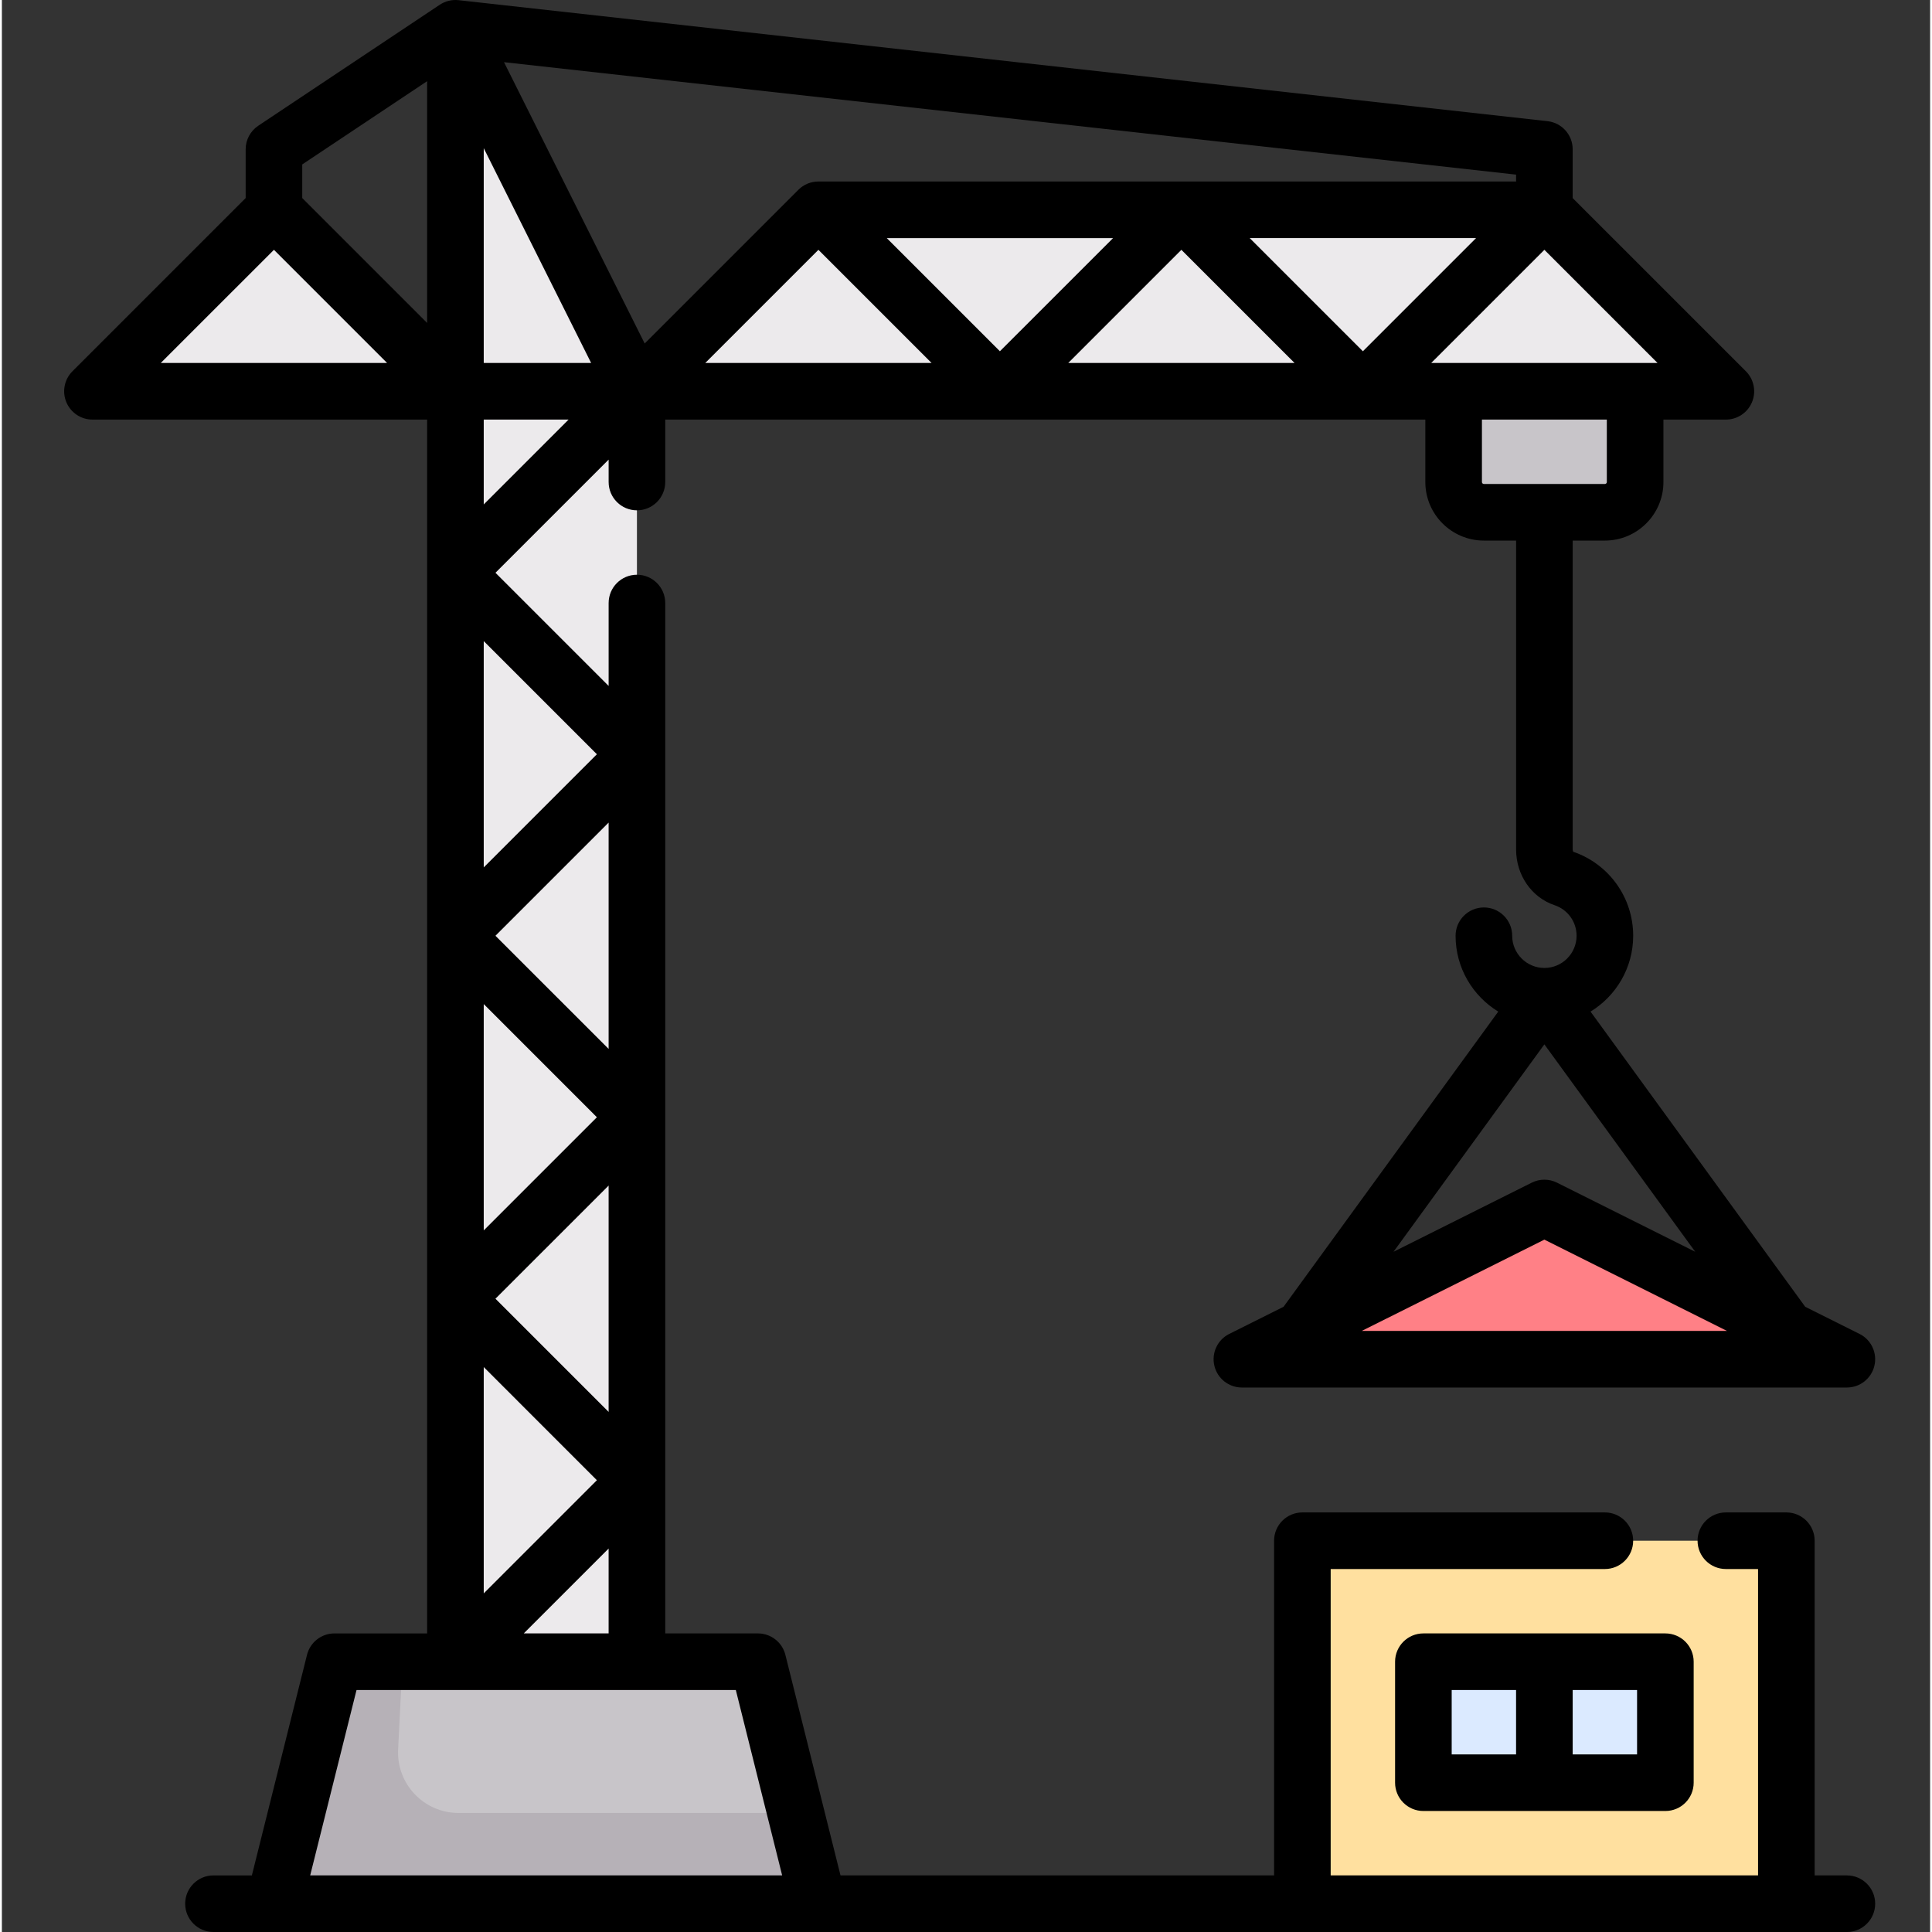<?xml version="1.0" encoding="UTF-8" standalone="no"?><!-- icon666.com - MILLIONS OF FREE VECTOR ICONS --><svg width="1024" height="1024" viewBox="-16 0 511 512" xmlns="http://www.w3.org/2000/svg"><rect x="-16" y="0" width="511" height="512" fill="#333333" stroke="none"/><path d="m328.645 408.305h128.258v96.195h-128.258zm0 0" fill="#ffe09f"/><path d="m408.809 135.758h-32.066c-4.426 0-8.016-3.59-8.016-8.016v-24.047h48.098v24.047c0 4.426-3.59 8.016-8.016 8.016zm0 0" fill="#c8c5c9"/><path d="m184.355 440.371h-112.227l-16.031 64.129h144.289zm0 0" fill="#c8c5c9"/><path d="m89.004 463.617 1.164-23.246h-18.039l-16.031 64.129h144.289l-6.012-24.047h-89.359c-9.168 0-16.469-7.676-16.012-16.836zm0 0" fill="#b6b1b7"/><path d="m392.773 320.129-80.16 40.082h160.324zm0 0" fill="#ff8086"/><path d="m360.711 440.371h64.129v32.066h-64.129zm0 0" fill="#dbeaff"/><g fill="#eceaec"><path d="m392.773 55.598h-192.387l-48.094 48.094h288.578zm0 0"/><path d="m8 103.691h96.195l-48.098-48.094zm0 0"/><path d="m104.195 103.691v336.68h48.098v-336.68l-48.098-96.191zm0 0"/></g><path d="m472.938 497h-8.535v-88.691c0-4.145-3.355-7.5-7.5-7.5h-16.031c-4.141 0-7.5 3.355-7.5 7.5 0 4.141 3.359 7.5 7.5 7.5h8.531v81.191h-113.258v-81.191h72.66c4.145 0 7.5-3.359 7.5-7.5 0-4.145-3.355-7.5-7.5-7.5h-80.16c-4.141 0-7.5 3.355-7.5 7.5v88.691h-114.902l-14.609-58.449c-.836-3.336-3.836-5.68-7.277-5.68h-24.562v-273.062c0-4.145-3.359-7.5-7.5-7.5-4.145 0-7.5 3.355-7.5 7.5v21.973l-29.992-29.992 29.992-29.988v5.941c0 4.141 3.355 7.5 7.5 7.5 4.141 0 7.5-3.359 7.5-7.5v-16.547h201.434v16.547c0 8.555 6.961 15.516 15.516 15.516h8.535v81.844c0 6.801 4.102 12.742 10.211 14.789 3.48 1.164 5.82 4.418 5.82 8.094 0 4.703-3.828 8.531-8.531 8.531-4.707 0-8.535-3.828-8.535-8.531 0-4.141-3.355-7.5-7.5-7.5-4.141 0-7.5 3.359-7.5 7.5 0 8.5 4.531 15.961 11.305 20.098l-56.891 78.223-14.395 7.195c-3.113 1.555-4.746 5.047-3.945 8.434.797 3.383 3.82 5.773 7.297 5.773h160.324c3.48 0 6.5-2.391 7.297-5.773.801-3.387-.832-6.879-3.941-8.434l-14.398-7.195-56.887-78.223c6.77-4.137 11.301-11.598 11.301-20.098 0-10.07-6.371-18.992-15.879-22.258-.07-.121-.152-.355-.152-.625v-81.844h8.531c8.555 0 15.516-6.961 15.516-15.516v-16.547h16.547c3.035 0 5.77-1.828 6.93-4.633 1.16-2.801.52-6.027-1.625-8.172l-45.902-45.898v-12.93c0-3.82-2.871-7.031-6.672-7.453l-288.578-32.062c-1.758-.195-3.523.234-4.988 1.215l-48.098 32.062c-2.086 1.391-3.34 3.73-3.34 6.238v12.926l-45.902 45.902c-2.145 2.145-2.785 5.371-1.625 8.172 1.16 2.805 3.898 4.629 6.93 4.629h88.691v321.68h-24.562c-3.441 0-6.441 2.344-7.273 5.68l-14.613 58.449h-10.176c-4.145 0-7.5 3.359-7.5 7.5s3.355 7.5 7.5 7.5h432.871c4.141 0 7.5-3.359 7.5-7.5s-3.359-7.5-7.5-7.5zm-128.555-144.293 48.391-24.191 48.395 24.191zm51.746-39.285c-2.109-1.059-4.598-1.059-6.707 0l-36.621 18.309 39.973-54.965 39.977 54.965zm-273.828 119.449 22.492-22.488v22.488zm-10.605-106.801v-59.98l29.988 29.992zm33.098-11.883v59.98l-29.992-29.992zm-3.109 78.086-29.988 29.992v-59.984zm3.109-114.301-29.992-29.988 29.992-29.992zm-3.109-78.086-29.988 29.988v-59.977zm-29.988-160.617 28.461 56.922h-28.461zm202.992 23.828h59.98l-29.988 29.988zm11.883 33.094h-59.977l29.988-29.988zm-78.086-3.105-29.988-29.988h59.98zm-48.098-26.883 29.992 29.988h-59.98zm208.938 61.539c0 .285-.23.516-.516.516h-32.066c-.281 0-.516-.23-.516-.516v-16.547h33.098zm-46.539-31.551 29.992-29.988 29.988 29.988zm22.488-48.094h-184.887c-1.988 0-3.895.789-5.301 2.195l-40.738 40.738-37.281-74.555 268.211 29.801v1.82zm-359.168 48.094 29.992-29.988 29.988 29.988zm37.492-43.703v-8.91l33.098-22.062v64.07zm70.586 58.703-22.488 22.492v-22.492zm-56.199 336.68h100.516l12.281 49.129h-125.078zm0 0"/><path d="m360.711 432.871c-4.145 0-7.5 3.359-7.5 7.5v32.062c0 4.145 3.355 7.5 7.5 7.5h64.129c4.141 0 7.5-3.355 7.5-7.5v-32.062c0-4.141-3.359-7.5-7.5-7.5zm7.5 15h17.062v17.062h-17.062zm49.129 17.062h-17.062v-17.062h17.062zm0 0"/></svg>